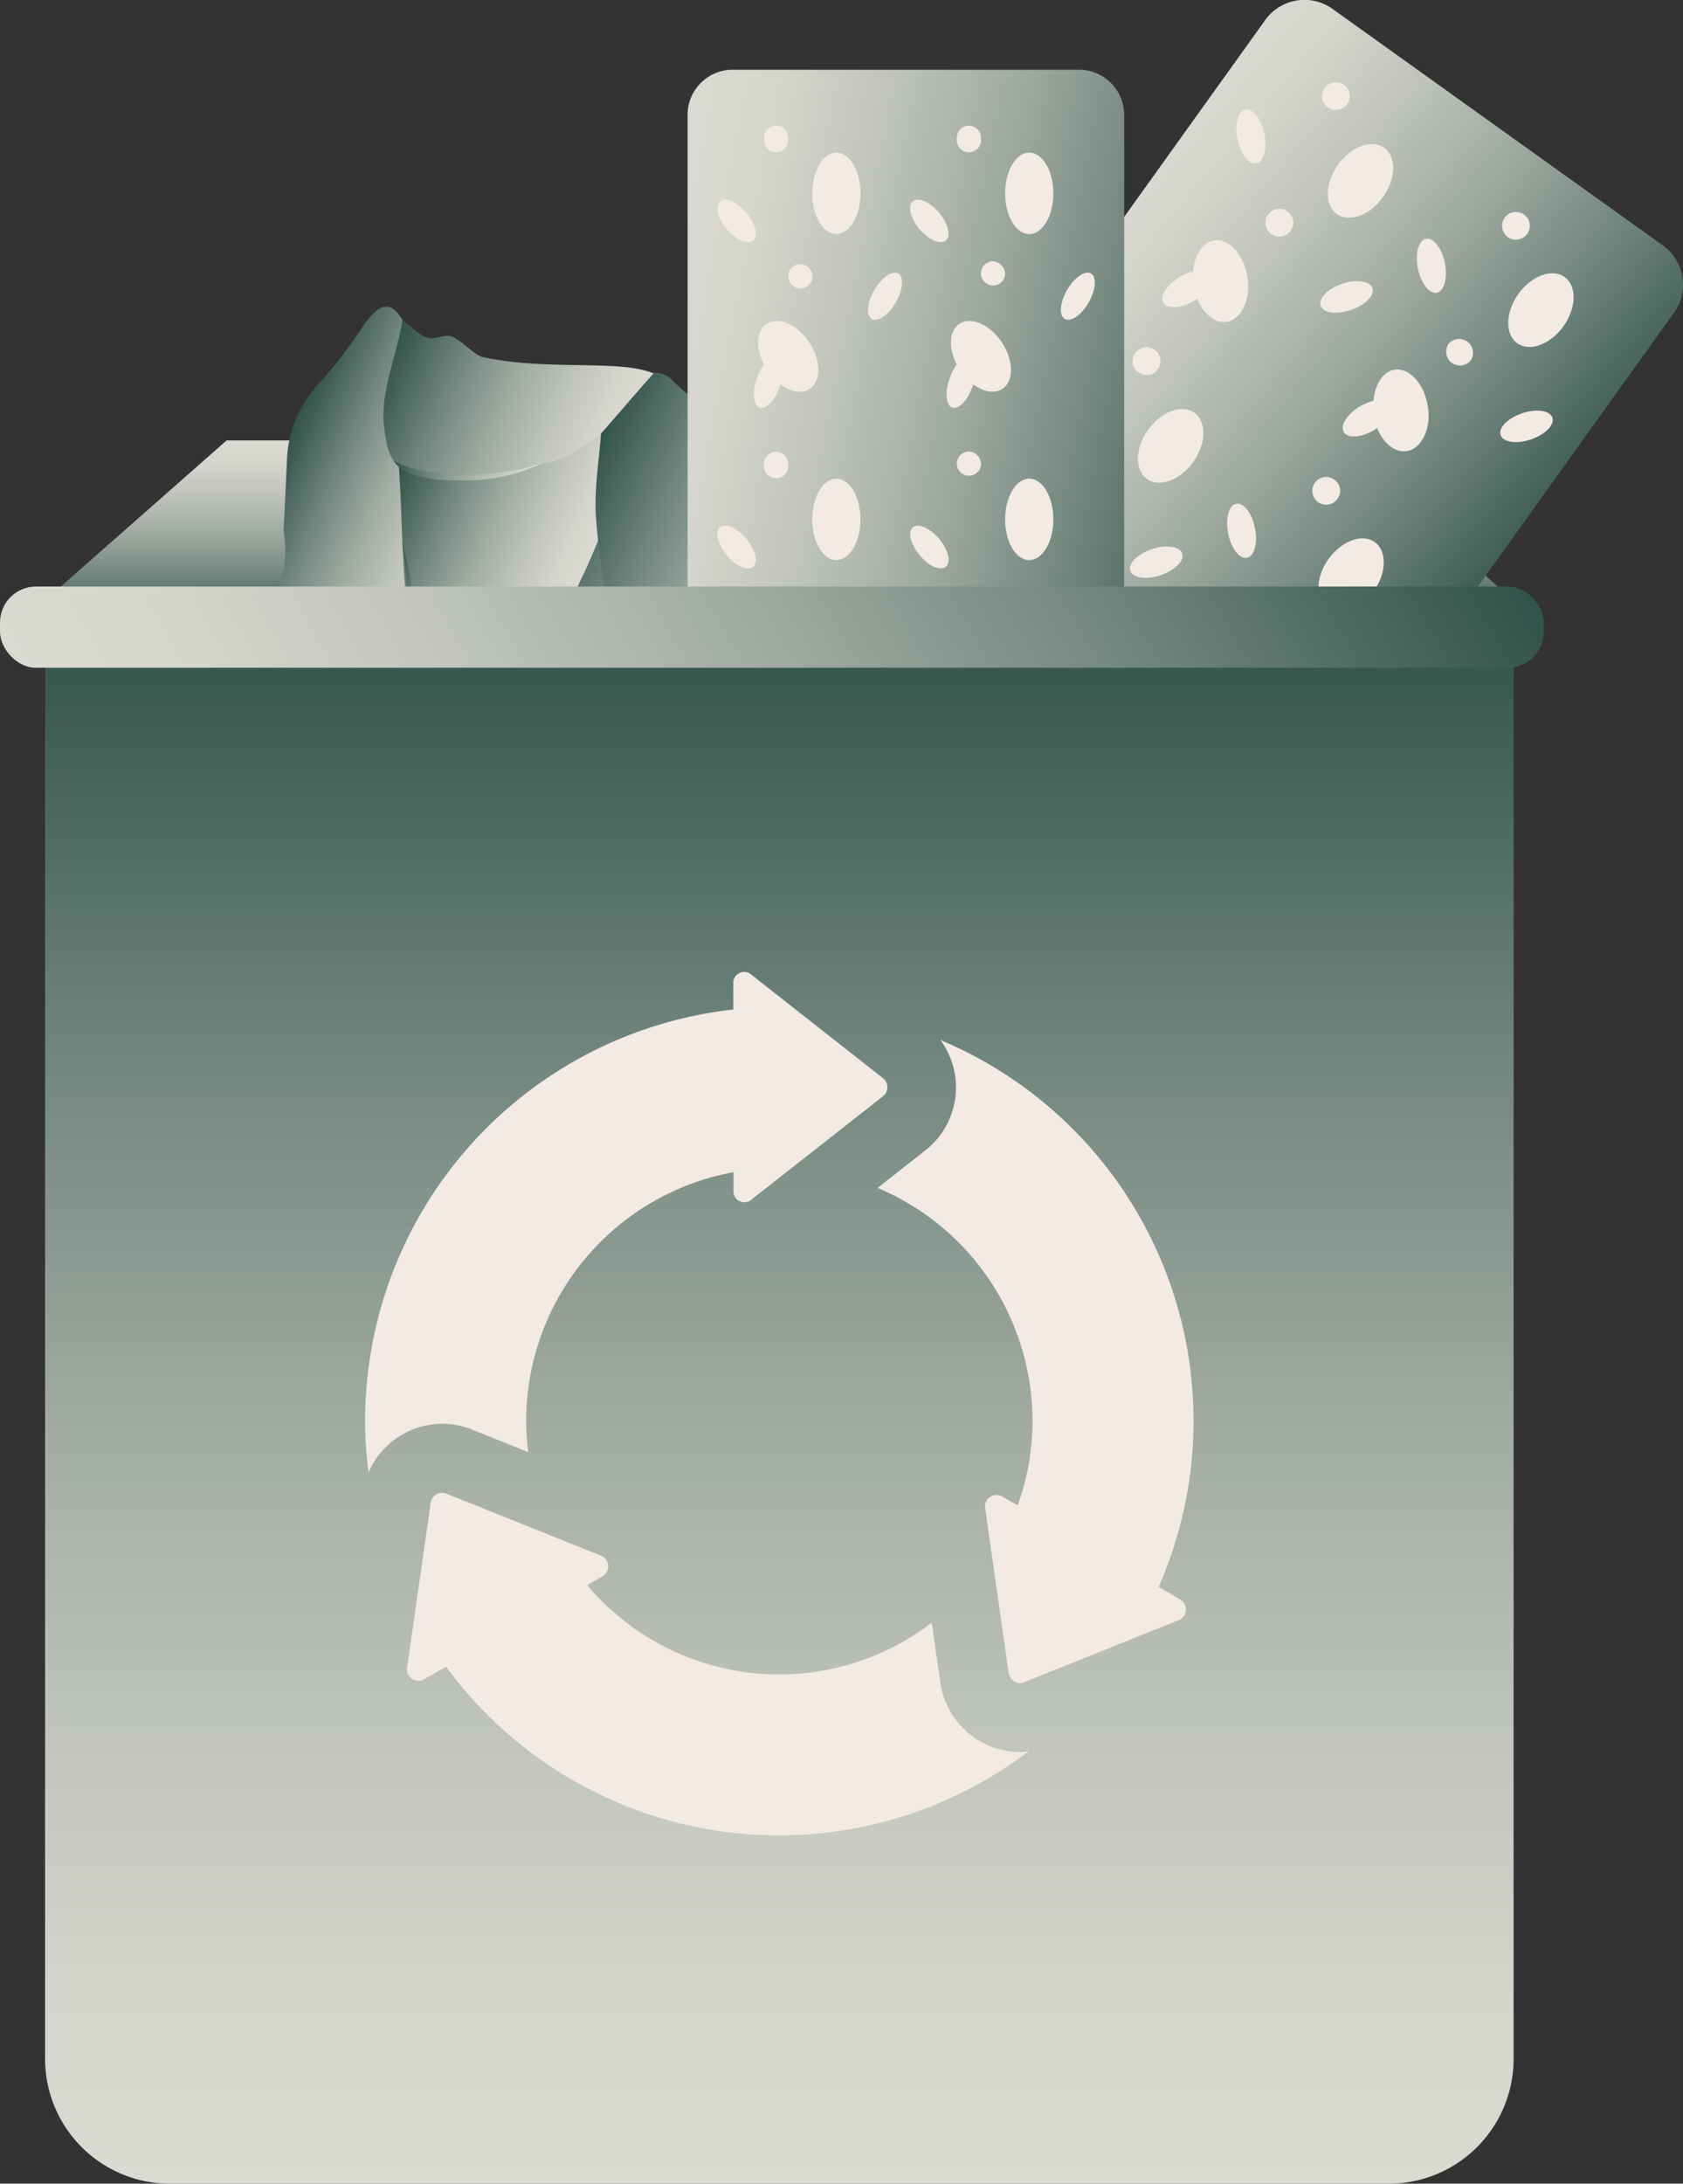 <?xml version="1.0" encoding="UTF-8"?> <svg xmlns="http://www.w3.org/2000/svg" xmlns:xlink="http://www.w3.org/1999/xlink" viewBox="0 0 154.2 200"><rect x="0" y="0" width="154.2" height="200" fill="#333333" stroke="none"/><defs><style>.cls-1{fill:url(#linear-gradient);}.cls-10,.cls-11,.cls-2,.cls-3,.cls-4,.cls-5,.cls-6,.cls-7,.cls-8,.cls-9{fill-rule:evenodd;}.cls-2{fill:url(#linear-gradient-2);}.cls-3{fill:url(#linear-gradient-3);}.cls-4{fill:url(#linear-gradient-4);}.cls-5{fill:url(#linear-gradient-5);}.cls-6{fill:url(#linear-gradient-6);}.cls-7{fill:url(#linear-gradient-7);}.cls-8{fill:url(#linear-gradient-8);}.cls-9{fill:url(#linear-gradient-9);}.cls-10{fill:url(#linear-gradient-10);}.cls-11{fill:url(#linear-gradient-11);}.cls-12{fill:url(#linear-gradient-12);}.cls-13{fill:url(#linear-gradient-13);}.cls-14{fill:url(#linear-gradient-14);}.cls-15{fill:url(#linear-gradient-15);}.cls-16{fill:url(#linear-gradient-16);}.cls-17{fill:url(#linear-gradient-17);}.cls-18{fill:url(#linear-gradient-18);}.cls-19{fill:url(#linear-gradient-19);}.cls-20{fill:#f2eae3;}.cls-21{fill:url(#linear-gradient-20);}.cls-22{fill:url(#linear-gradient-21);}.cls-23{fill:url(#linear-gradient-22);}</style><linearGradient id="linear-gradient" x1="71.4" y1="40.34" x2="71.4" y2="57.44" gradientUnits="userSpaceOnUse"><stop offset="0" stop-color="#dbdad2"></stop><stop offset="0.12" stop-color="#d4d5cd"></stop><stop offset="0.28" stop-color="#c1c5bd"></stop><stop offset="0.48" stop-color="#a2aca4"></stop><stop offset="0.7" stop-color="#768a82"></stop><stop offset="0.94" stop-color="#3f5d55"></stop><stop offset="1" stop-color="#31524a"></stop></linearGradient><linearGradient id="linear-gradient-2" x1="41.27" y1="-44.89" x2="58.97" y2="-44.89" gradientTransform="translate(92.77 89.35) rotate(-156.49)" xlink:href="#linear-gradient"></linearGradient><linearGradient id="linear-gradient-3" x1="25.19" y1="-26.78" x2="56.59" y2="-26.78" gradientTransform="translate(92.77 89.35) rotate(-156.49)" xlink:href="#linear-gradient"></linearGradient><linearGradient id="linear-gradient-4" x1="50.93" y1="-12.14" x2="64.63" y2="-12.14" gradientTransform="translate(92.77 89.35) rotate(-156.49)" xlink:href="#linear-gradient"></linearGradient><linearGradient id="linear-gradient-5" x1="53.15" y1="1.37" x2="66.46" y2="1.37" gradientTransform="translate(92.77 89.35) rotate(-156.49)" xlink:href="#linear-gradient"></linearGradient><linearGradient id="linear-gradient-6" x1="46.55" y1="-37.45" x2="63.69" y2="-37.45" gradientTransform="translate(92.77 89.35) rotate(-156.49)" xlink:href="#linear-gradient"></linearGradient><linearGradient id="linear-gradient-7" x1="61.17" y1="-2.34" x2="80.55" y2="-2.34" gradientTransform="translate(92.77 89.35) rotate(-156.49)" xlink:href="#linear-gradient"></linearGradient><linearGradient id="linear-gradient-8" x1="50.69" y1="17.63" x2="70.17" y2="17.63" gradientTransform="translate(92.77 89.35) rotate(-156.49)" xlink:href="#linear-gradient"></linearGradient><linearGradient id="linear-gradient-9" x1="22.78" y1="0.69" x2="31.44" y2="0.69" gradientTransform="translate(92.77 89.35) rotate(-156.49)" xlink:href="#linear-gradient"></linearGradient><linearGradient id="linear-gradient-10" x1="24.84" y1="12.06" x2="54.6" y2="12.06" gradientTransform="translate(92.77 89.35) rotate(-156.49)" xlink:href="#linear-gradient"></linearGradient><linearGradient id="linear-gradient-11" x1="52.17" y1="28.83" x2="75.16" y2="28.83" gradientTransform="translate(92.77 89.35) rotate(-156.49)" xlink:href="#linear-gradient"></linearGradient><linearGradient id="linear-gradient-12" x1="46.48" y1="-50.56" x2="51.92" y2="-50.56" gradientTransform="translate(92.77 89.35) rotate(-156.49)" xlink:href="#linear-gradient"></linearGradient><linearGradient id="linear-gradient-13" x1="49.79" y1="-50.48" x2="57.3" y2="-50.48" gradientTransform="translate(92.77 89.35) rotate(-156.49)" xlink:href="#linear-gradient"></linearGradient><linearGradient id="linear-gradient-14" x1="46.25" y1="-71.98" x2="51.66" y2="-71.98" gradientTransform="translate(92.77 89.35) rotate(-156.49)" xlink:href="#linear-gradient"></linearGradient><linearGradient id="linear-gradient-15" x1="55.18" y1="-6.39" x2="67.17" y2="-6.39" gradientTransform="translate(92.77 89.35) rotate(-156.49)" xlink:href="#linear-gradient"></linearGradient><linearGradient id="linear-gradient-16" x1="50.91" y1="2.66" x2="54.22" y2="2.66" gradientTransform="translate(92.77 89.35) rotate(-156.49)" xlink:href="#linear-gradient"></linearGradient><linearGradient id="linear-gradient-17" x1="27.17" y1="-7.38" x2="45.92" y2="-7.38" gradientTransform="translate(92.77 89.35) rotate(-156.49)" xlink:href="#linear-gradient"></linearGradient><linearGradient id="linear-gradient-18" x1="58.08" y1="23.1" x2="70.79" y2="23.1" gradientTransform="translate(92.77 89.35) rotate(-156.49)" xlink:href="#linear-gradient"></linearGradient><linearGradient id="linear-gradient-19" x1="102.28" y1="397.67" x2="110.89" y2="320.11" gradientTransform="matrix(-0.58, 0.81, -0.55, -0.39, 366.75, 105.08)" xlink:href="#linear-gradient"></linearGradient><linearGradient id="linear-gradient-20" x1="118.7" y1="447.03" x2="148.62" y2="358.17" gradientTransform="matrix(0, 1, -0.58, 0, 317.89, -78.38)" xlink:href="#linear-gradient"></linearGradient><linearGradient id="linear-gradient-21" x1="71.4" y1="200" x2="71.4" y2="57.18" xlink:href="#linear-gradient"></linearGradient><linearGradient id="linear-gradient-22" x1="17.12" y1="88.39" x2="124.34" y2="26.49" xlink:href="#linear-gradient"></linearGradient></defs><g id="Layer_2" data-name="Layer 2"><g id="Layer_1-2" data-name="Layer 1"><polygon class="cls-1" points="122.05 40.34 20.76 40.34 1.35 57.44 141.45 57.44 122.05 40.34"></polygon><path class="cls-2" d="M19.31,140.19c-1.25-2.28-2.38-4.3-3.64-6.58a93.2,93.2,0,0,1,8.7-34.74l9.11-12.75,9.41-3.35L32.21,125.11C27.94,130.47,23.38,139.49,19.31,140.19Z"></path><path class="cls-3" d="M19.29,140.15l2.59,3.1c1.14,1.37,2.78,1.65,5.43,1.81,2.42.16,4.65,1.38,7,2,2.66.65,3.93-1.27,5.28-3.74,2.8-5.1,6.35-10,8.81-15.23,3.59-7.66,6.3-15.44,9.26-23.36q1.66-21.3,3.35-42.6l-6-16L39.51,69.92c-.33,5.4-1.49,10.81-1,16.2.2,2.19-1.26,5-3.22,8.66-3.57,6.77-6.46,13.88-9.47,20.93-2.37,5.57-3.74,12.27-5.59,18.39C20.05,136.27,21.15,139.74,19.29,140.15Z"></path><path class="cls-4" d="M31.26,92.6c3.52-4.28,6-6.83,7.26-6.21.31-5,3.21-12.61,6.68-20.94-2.42-.91-5-2.59-7.37-3.5l-7,7.79Q31,81.17,31.26,92.6Z"></path><path class="cls-5" d="M35.56,71.16c1.28-1.92,1.84-4.6,3.83-5.77,1.67-1,3.87,0,5.81.07q.19-3.15.4-6.32L35,55.64Z"></path><path class="cls-6" d="M19.7,140.64c-2.69-3.25-6.08-6.8-7.11-9.32,1.24-7.39,2.1-14.84,3.7-22.16.94-4.31,2.61-8.43,3.91-12.64l16.51-33c.14,4-.88,8.77-2.12,14.87-.62,3-.6,5.35-1,7.23-.59,2.56-1.28,4.4-1.93,6.56a67.12,67.12,0,0,0-9.76,20.1C16.5,129.13,16.7,137,19.7,140.64Z"></path><path class="cls-7" d="M19.43,99c.87-3.46,2.28-7,2.29-10.51,0-4.6-.61-9.79.16-17.76.3-3-.53-7,2.4-13.28,1.44-3.08,2.19-6,1.7-8.85.11-2.14.21-4.27.31-6.41a10.91,10.91,0,0,1,3-7.15,42.2,42.2,0,0,0,3.86-5c1.9-2.88,2.92-2.18,3.91-.44q.39,14.55.77,29.1c-.33,4.09-1.79,8.88-5.41,15C30,78.53,27.53,83.39,25,88.19,23.1,91.77,21.39,95.42,19.43,99Z"></path><path class="cls-8" d="M45.2,65.47c-.4-1-.89-1.74-3.2-3A5.64,5.64,0,0,1,39.53,60c-.45-.8-1.73-1.1-1.89-2-.87-5.05-.73-10.21-1.1-15.32l20.91-4c-.9,3.65-1.25,7.47-2.69,10.93a67.61,67.61,0,0,1-7.55,13.72A4.23,4.23,0,0,1,45.2,65.47Z"></path><path class="cls-9" d="M57.09,106.21c-.62-4.82.78-11.47,2.07-18.4,6.06-12.22,10.93-25.1,18.19-36.65,1-1.57,3.73-.89,5-.23.27.78,1.18,1.31,1,2.11-.49,2.15-1.9,4-2.75,6-2,4.82-3.84,9.7-5.76,14.55L64,93.57A66.58,66.58,0,0,0,57.09,106.21Z"></path><path class="cls-10" d="M58.85,89.45a75.62,75.62,0,0,0-1.63-23.86c-.87-6-2.12-12-2.6-18-.23-2.84.33-5.69.49-8.54l4-4.71a2.14,2.14,0,0,1,2.4.4c3.08,3.16,8.16,5.41,12.4,8.23,1.71,1.24,3,3,4.72,4.24C81.2,49,82.3,50,82.36,51c-.77-.42-1.73-.31-3.17,1.07-1.45,2-2.89,4.07-4.33,6.1-2.59,4.56-4.45,9.56-7,14.13C64.85,78.13,60.78,83.69,58.85,89.45Z"></path><path class="cls-11" d="M59.88,34.2c-1.72,1.91-3.34,3.86-5.05,5.77-1.6.94-2.56,1.86-4.34,2.38-2.13.15-5.47,1.41-7.59,1.53a22.7,22.7,0,0,0-5.72-.75c-1.59-.82-1.78-2.35-2-4.13-.34-3.21,1.19-6.46,1.69-9.64.84.5,1.4,1.3,2.34,1.58.7.2,1.5-.37,2.18-.12.9.34,1.91,1.59,2.83,1.89C50.29,34,56.77,32.88,59.88,34.2Z"></path><path class="cls-12" d="M26.77,114.87q4-10.12,8.8-19.94c-6.83,11.43-13.44,23.42-15.24,36.61-.3,2.22.76,4.37.62,6.39a57.86,57.86,0,0,1,1.87-11.77A115.17,115.17,0,0,1,26.77,114.87Z"></path><path class="cls-13" d="M30.75,94A54.15,54.15,0,0,0,19,118.49c-1.06,5.45-2.6,11.65-.63,17,.56-3.79.38-7.65,1-11.38a85.83,85.83,0,0,1,2.49-10.51C23.81,107.29,26.41,99.09,30.75,94Z"></path><path class="cls-14" d="M21.23,134.73c-.11,1.19-.21,2.37-.32,3.55-.05.63-.37,1.47-1,1.34a1.13,1.13,0,0,1-.39-.21,5.3,5.3,0,0,1-1.78-3.53,15.65,15.65,0,0,1,.21-4c.18,1.29.35,2.58.53,3.87.1.74.34,1.63,1.06,1.8a9.91,9.91,0,0,1,1.05-4c.35.41.75.63.62,1.15Z"></path><path class="cls-15" d="M35.53,67.28a138.43,138.43,0,0,1-10.43,22c2.11-6.67,5.66-12.78,8.39-19.23s4.67-13.54,3.32-20.4A38.16,38.16,0,0,1,38.2,62.29a75.83,75.83,0,0,1-2.38,13.17l-2,8.08C33.53,85,33,90,31.76,90.48c.29-3.8,1.78-7.78,2.41-11.59q.49-3,.84-6C35.2,71.24,35,68.81,35.53,67.28Z"></path><path class="cls-16" d="M45.51,66.13c.86-1.13,1.86-2.14,2.71-3.28a31.22,31.22,0,0,0,3.67-7.27q-3.6,4.48-6.88,9.2a21.88,21.88,0,0,0-2.87,5.12,41.35,41.35,0,0,0-1.53,6.94c1.11-1.16,1.38-3.79,2-5.37A21.77,21.77,0,0,1,45.51,66.13Z"></path><path class="cls-17" d="M56,58.81a89.88,89.88,0,0,1,3.77,26.83c1.65-4.9,4.92-9.06,8.14-13.11-3.39,4.27-5.71,10-7.5,15.13a69.08,69.08,0,0,0-2.34,8.24c-.59,2.7-.57,5.8-1.4,8.38-.54-1,.31-3.89.47-5.2.23-2,.43-3.91.58-5.87q.43-5.67.4-11.37A135.78,135.78,0,0,0,56,58.81Z"></path><path class="cls-18" d="M49.91,42.31a22.42,22.42,0,0,1-11.46.75,12.1,12.1,0,0,1-2.37-.83C37.15,43.91,40.54,44,42.29,44A16.37,16.37,0,0,0,49.91,42.31Z"></path><path class="cls-19" d="M101.47,101.09l52-72.58a4.43,4.43,0,0,0-1.25-6.13L122.22.91a4.43,4.43,0,0,0-6.2.79L64,74.27a4.43,4.43,0,0,0,1.25,6.13l30,21.47A4.43,4.43,0,0,0,101.47,101.09Z"></path><path class="cls-20" d="M100,81.55a1.27,1.27,0,1,1-.31-1.75A1.26,1.26,0,0,1,100,81.55Z"></path><ellipse class="cls-20" cx="106.4" cy="76.96" rx="3.73" ry="2.54" transform="translate(-18.12 118.65) rotate(-54.39)"></ellipse><path class="cls-20" d="M105.17,70a1.27,1.27,0,1,1-.31-1.75A1.26,1.26,0,0,1,105.17,70Z"></path><ellipse class="cls-20" cx="116.34" cy="56.53" rx="1.24" ry="1.27" transform="translate(2.64 118.2) rotate(-54.39)"></ellipse><ellipse class="cls-20" cx="123.79" cy="52.68" rx="3.73" ry="2.54" transform="translate(8.88 122.65) rotate(-54.39)"></ellipse><path class="cls-20" d="M122.55,45.68a1.27,1.27,0,1,1-.3-1.75A1.25,1.25,0,0,1,122.55,45.68Z"></path><path class="cls-20" d="M134.76,33a1.27,1.27,0,0,1-2.06-1.48A1.27,1.27,0,0,1,134.76,33Z"></path><ellipse class="cls-20" cx="141.18" cy="28.41" rx="3.73" ry="2.54" transform="translate(35.88 126.64) rotate(-54.39)"></ellipse><path class="cls-20" d="M139.94,21.4a1.27,1.27,0,1,1-.31-1.75A1.25,1.25,0,0,1,139.94,21.4Z"></path><path class="cls-20" d="M121.35,8.08a1.27,1.27,0,1,1,.3,1.75A1.25,1.25,0,0,1,121.35,8.08Z"></path><ellipse class="cls-20" cx="124.65" cy="16.57" rx="3.73" ry="2.54" transform="translate(38.6 108.26) rotate(-54.39)"></ellipse><path class="cls-20" d="M113.37,12.71c-.26-1.36.08-2.57.76-2.68s1.46.89,1.72,2.25-.07,2.57-.76,2.69S113.64,14.07,113.37,12.71Z"></path><ellipse class="cls-20" cx="131.14" cy="24.34" rx="1.26" ry="2.52" transform="translate(-2.22 26.33) rotate(-11.37)"></ellipse><path class="cls-20" d="M116.17,19.68a1.27,1.27,0,1,1,.31,1.75A1.26,1.26,0,0,1,116.17,19.68Z"></path><path class="cls-20" d="M121,28c-.24-.65.63-1.54,1.94-2s2.57-.28,2.8.38-.63,1.55-1.94,2S121.2,28.68,121,28Z"></path><path class="cls-20" d="M137.49,39.86c-.24-.65.63-1.54,1.94-2s2.57-.27,2.8.38-.63,1.55-1.94,2S137.73,40.52,137.49,39.86Z"></path><path class="cls-20" d="M106.59,27.74c-.37-.59.29-1.65,1.48-2.36a4.18,4.18,0,0,1,1.24-.51c.13-1.55.93-2.75,2-2.86,1.39-.14,2.71,1.42,3,3.48s-.67,3.86-2,4c-1.06.1-2.08-.79-2.62-2.13l-.26.18C108.22,28.24,107,28.34,106.59,27.74Z"></path><path class="cls-20" d="M123.12,39.58c-.36-.59.29-1.65,1.48-2.36a4.29,4.29,0,0,1,1.24-.51c.13-1.55.93-2.75,2-2.86,1.39-.14,2.71,1.42,3,3.48s-.67,3.86-2.05,4c-1.06.1-2.08-.79-2.61-2.13l-.27.18C124.75,40.08,123.49,40.18,123.12,39.58Z"></path><path class="cls-20" d="M104,32.36a1.27,1.27,0,1,1,.31,1.75A1.25,1.25,0,0,1,104,32.36Z"></path><ellipse class="cls-20" cx="107.26" cy="40.84" rx="3.73" ry="2.54" transform="translate(11.6 104.26) rotate(-54.39)"></ellipse><path class="cls-20" d="M96,37c-.27-1.37.07-2.57.76-2.69s1.45.9,1.71,2.26-.07,2.57-.76,2.68S96.25,38.35,96,37Z"></path><path class="cls-20" d="M112.52,48.83c-.27-1.37.07-2.57.76-2.69s1.45.9,1.71,2.26-.07,2.57-.76,2.69S112.78,50.19,112.52,48.83Z"></path><ellipse class="cls-20" cx="99.81" cy="44.69" rx="1.24" ry="1.27" transform="translate(5.36 99.81) rotate(-54.39)"></ellipse><ellipse class="cls-20" cx="105.94" cy="51.49" rx="2.51" ry="1.26" transform="translate(-10.84 36.07) rotate(-18.4)"></ellipse><path class="cls-20" d="M120.1,64.14c-.24-.65.63-1.55,1.94-2s2.57-.28,2.81.38-.64,1.55-1.95,2S120.34,64.8,120.1,64.14Z"></path><path class="cls-20" d="M89.2,52c-.36-.6.3-1.65,1.48-2.36a4.29,4.29,0,0,1,1.24-.51c.13-1.55.93-2.75,2-2.87,1.39-.14,2.71,1.42,3,3.49s-.66,3.85-2,4c-1.06.11-2.08-.78-2.61-2.12a2.46,2.46,0,0,1-.27.17C90.83,52.52,89.57,52.61,89.2,52Z"></path><path class="cls-20" d="M105.74,63.86c-.37-.59.29-1.65,1.47-2.36a4.29,4.29,0,0,1,1.24-.51c.13-1.55.93-2.75,2.06-2.87,1.38-.14,2.71,1.42,3,3.49s-.66,3.85-2,4c-1,.11-2.07-.78-2.61-2.12l-.26.17C107.36,64.36,106.1,64.45,105.74,63.86Z"></path><path class="cls-20" d="M86.57,56.63a1.27,1.27,0,1,1,.31,1.76A1.27,1.27,0,0,1,86.57,56.63Z"></path><ellipse class="cls-20" cx="89.87" cy="65.12" rx="3.73" ry="2.54" transform="translate(-15.4 100.26) rotate(-54.39)"></ellipse><path class="cls-20" d="M78.6,61.26c-.27-1.36.07-2.56.76-2.68s1.45.89,1.72,2.26-.08,2.56-.77,2.68S78.86,62.63,78.6,61.26Z"></path><ellipse class="cls-20" cx="96.37" cy="72.89" rx="1.26" ry="2.52" transform="translate(-12.48 20.43) rotate(-11.37)"></ellipse><path class="cls-20" d="M81.39,68.23A1.27,1.27,0,1,1,81.7,70,1.26,1.26,0,0,1,81.39,68.23Z"></path><path class="cls-20" d="M86.18,76.58c-.24-.66.63-1.55,1.94-2s2.57-.27,2.81.38-.64,1.55-2,2S86.42,77.23,86.18,76.58Z"></path><path class="cls-20" d="M102.71,88.42c-.24-.66.63-1.55,1.94-2s2.57-.27,2.81.38-.63,1.55-1.94,2S103,89.07,102.71,88.42Z"></path><path class="cls-20" d="M71.82,76.3c-.37-.6.29-1.65,1.47-2.36a4.63,4.63,0,0,1,1.24-.52c.13-1.55.93-2.75,2.06-2.86,1.38-.14,2.71,1.42,3,3.49s-.66,3.85-2,4c-1,.11-2.07-.78-2.61-2.13l-.26.18C73.44,76.8,72.19,76.89,71.82,76.3Z"></path><path class="cls-20" d="M88.35,88.14c-.37-.6.29-1.65,1.47-2.36a4.77,4.77,0,0,1,1.24-.52c.13-1.55.94-2.75,2.06-2.86,1.38-.14,2.71,1.42,3,3.49s-.66,3.85-2,4C93,90,92,89.1,91.42,87.75l-.26.18C90,88.64,88.72,88.73,88.35,88.14Z"></path><path class="cls-21" d="M103,99.91V10.65a4.14,4.14,0,0,0-4-4.26H67a4.13,4.13,0,0,0-4,4.26V99.91a4.13,4.13,0,0,0,4,4.26H99A4.14,4.14,0,0,0,103,99.91Z"></path><path class="cls-20" d="M92.09,84.9A1.11,1.11,0,1,1,91,83.65,1.19,1.19,0,0,1,92.09,84.9Z"></path><ellipse class="cls-20" cx="94.3" cy="77.43" rx="2.21" ry="3.73"></ellipse><path class="cls-20" d="M89.88,72.45a1.11,1.11,0,1,1-1.1-1.24A1.18,1.18,0,0,1,89.88,72.45Z"></path><ellipse class="cls-20" cx="90.98" cy="55.03" rx="1.1" ry="1.24"></ellipse><ellipse class="cls-20" cx="94.3" cy="47.57" rx="2.21" ry="3.73"></ellipse><path class="cls-20" d="M89.88,42.59a1.11,1.11,0,1,1-1.1-1.24A1.18,1.18,0,0,1,89.88,42.59Z"></path><path class="cls-20" d="M92.09,25.17A1.11,1.11,0,1,1,91,23.93,1.19,1.19,0,0,1,92.09,25.17Z"></path><ellipse class="cls-20" cx="94.3" cy="17.71" rx="2.21" ry="3.73"></ellipse><path class="cls-20" d="M89.88,12.73a1.11,1.11,0,1,1-2.21,0,1.11,1.11,0,1,1,2.21,0Z"></path><path class="cls-20" d="M70,12.73a1.11,1.11,0,1,1,2.21,0,1.11,1.11,0,1,1-2.21,0Z"></path><ellipse class="cls-20" cx="76.63" cy="17.71" rx="2.21" ry="3.73"></ellipse><path class="cls-20" d="M66.72,21.14c-.88-1-1.24-2.13-.82-2.63s1.48-.12,2.36.84,1.24,2.13.82,2.62S67.6,22.09,66.72,21.14Z"></path><ellipse class="cls-20" cx="85.15" cy="20.24" rx="1.17" ry="2.35" transform="translate(7.11 59.87) rotate(-40.3)"></ellipse><path class="cls-20" d="M72.22,25.17a1.11,1.11,0,1,1,1.1,1.25A1.18,1.18,0,0,1,72.22,25.17Z"></path><path class="cls-20" d="M79.82,29.17c-.5-.39-.33-1.63.37-2.75s1.67-1.72,2.17-1.33.33,1.63-.37,2.76S80.32,29.56,79.82,29.17Z"></path><path class="cls-20" d="M97.49,29.17c-.5-.39-.34-1.63.36-2.75s1.67-1.72,2.17-1.33.34,1.63-.36,2.76S98,29.56,97.49,29.17Z"></path><path class="cls-20" d="M69.54,37.31c-.57-.27-.63-1.52-.16-2.78A4.7,4.7,0,0,1,70,33.39c-.69-1.34-.73-2.78,0-3.53.91-.92,2.63-.42,3.86,1.11s1.48,3.52.57,4.44c-.69.71-1.86.58-2.92-.21,0,.1-.06.2-.1.3C70.94,36.77,70.1,37.57,69.54,37.31Z"></path><path class="cls-20" d="M87.2,37.31c-.56-.27-.63-1.52-.15-2.78a4.69,4.69,0,0,1,.61-1.14c-.69-1.34-.73-2.78,0-3.53.9-.92,2.63-.42,3.85,1.11s1.49,3.52.58,4.44c-.69.71-1.86.58-2.92-.21,0,.1-.06.2-.1.3C88.6,36.77,87.76,37.57,87.2,37.31Z"></path><path class="cls-20" d="M70,42.59a1.11,1.11,0,1,1,2.21,0,1.11,1.11,0,1,1-2.21,0Z"></path><ellipse class="cls-20" cx="76.63" cy="47.57" rx="2.21" ry="3.73"></ellipse><path class="cls-20" d="M66.72,51c-.88-1-1.24-2.13-.82-2.63s1.48-.12,2.35.84,1.25,2.13.83,2.62S67.6,52,66.72,51Z"></path><path class="cls-20" d="M84.39,51c-.88-1-1.25-2.13-.83-2.63s1.48-.12,2.36.84,1.24,2.13.82,2.62S85.26,52,84.39,51Z"></path><ellipse class="cls-20" cx="73.32" cy="55.03" rx="1.1" ry="1.24"></ellipse><ellipse class="cls-20" cx="81.09" cy="56.99" rx="2.4" ry="1.14" transform="translate(-8.81 98.74) rotate(-60.01)"></ellipse><path class="cls-20" d="M97.49,59c-.5-.39-.34-1.62.36-2.75S99.52,54.56,100,55s.34,1.62-.36,2.75S98,59.43,97.49,59Z"></path><path class="cls-20" d="M69.54,67.17c-.57-.27-.63-1.51-.16-2.78A4.7,4.7,0,0,1,70,63.25c-.69-1.34-.73-2.78,0-3.52.91-.92,2.63-.43,3.86,1.11s1.48,3.51.57,4.43c-.69.71-1.86.58-2.92-.2,0,.09-.06.19-.1.29C70.94,66.63,70.1,67.44,69.54,67.17Z"></path><path class="cls-20" d="M87.2,67.17c-.56-.27-.63-1.51-.15-2.78a4.69,4.69,0,0,1,.61-1.14c-.69-1.34-.73-2.78,0-3.52.9-.92,2.63-.43,3.85,1.11s1.49,3.51.58,4.43c-.69.71-1.86.58-2.92-.2,0,.09-.06.19-.1.29C88.6,66.63,87.76,67.44,87.2,67.17Z"></path><path class="cls-20" d="M70,72.45a1.11,1.11,0,1,1,1.1,1.25A1.18,1.18,0,0,1,70,72.45Z"></path><ellipse class="cls-20" cx="76.63" cy="77.43" rx="2.21" ry="3.73"></ellipse><path class="cls-20" d="M66.72,80.86c-.88-1-1.24-2.13-.82-2.62s1.48-.12,2.35.83,1.25,2.13.83,2.62S67.6,81.81,66.72,80.86Z"></path><ellipse class="cls-20" cx="85.15" cy="79.97" rx="1.17" ry="2.35" transform="translate(-31.51 74.04) rotate(-40.3)"></ellipse><path class="cls-20" d="M72.22,84.9a1.11,1.11,0,1,1,1.1,1.24A1.18,1.18,0,0,1,72.22,84.9Z"></path><path class="cls-20" d="M79.82,88.89c-.5-.39-.33-1.62.37-2.75s1.67-1.72,2.17-1.32.33,1.62-.37,2.75S80.32,89.29,79.82,88.89Z"></path><path class="cls-20" d="M97.49,88.89c-.5-.39-.34-1.62.36-2.75s1.67-1.72,2.17-1.32.34,1.62-.36,2.75S98,89.29,97.49,88.89Z"></path><path class="cls-20" d="M69.54,97c-.57-.27-.63-1.51-.16-2.78A4.7,4.7,0,0,1,70,93.11c-.69-1.33-.73-2.78,0-3.52.91-.92,2.63-.43,3.86,1.11s1.48,3.52.57,4.44c-.69.7-1.86.57-2.92-.21a2.47,2.47,0,0,1-.1.29C70.94,96.49,70.1,97.3,69.54,97Z"></path><path class="cls-20" d="M87.2,97c-.56-.27-.63-1.51-.15-2.78a4.69,4.69,0,0,1,.61-1.14c-.69-1.33-.73-2.78,0-3.52.9-.92,2.63-.43,3.85,1.11s1.49,3.52.58,4.44c-.69.7-1.86.57-2.92-.21,0,.1-.06.2-.1.29C88.6,96.49,87.76,97.3,87.2,97Z"></path><path class="cls-22" d="M4.13,57.18H138.68a0,0,0,0,1,0,0V188.56A11.44,11.44,0,0,1,127.24,200H15.57A11.44,11.44,0,0,1,4.13,188.56V57.18A0,0,0,0,1,4.13,57.18Z"></path><path class="cls-20" d="M93.47,160.47a7.43,7.43,0,0,1-7.31-6.34l-.79-5.51a23,23,0,0,1-31.57-3.44l1.4-.81a1.05,1.05,0,0,0-.14-1.89L40.9,136.8a1.06,1.06,0,0,0-1.44.83L37.3,152.74a1.05,1.05,0,0,0,1.57,1.06l2-1.15a37.83,37.83,0,0,0,53.39,7.74A6.87,6.87,0,0,1,93.47,160.47Z"></path><path class="cls-20" d="M80.89,98.74l-12-9.43a1,1,0,0,0-1.7.83v2.32a37.92,37.92,0,0,0-33.74,37.68,36.52,36.52,0,0,0,.32,4.71,7.39,7.39,0,0,1,6.74-4.45h0a7.38,7.38,0,0,1,2.74.53L48.4,133a22.24,22.24,0,0,1-.19-2.85,23.17,23.17,0,0,1,19-22.79V109a1,1,0,0,0,1.7.82l12-9.42A1.05,1.05,0,0,0,80.89,98.74Zm25.27,46.6a37.82,37.82,0,0,0-20-50.09,7.32,7.32,0,0,1-1.39,10.12l-4.36,3.43A23.17,23.17,0,0,1,94.6,130.14a22.82,22.82,0,0,1-1.36,7.74l-1.41-.81a1.05,1.05,0,0,0-1.57,1.06l2.16,15.11a1.05,1.05,0,0,0,1.44.82L108,148.39a1.06,1.06,0,0,0,.13-1.9Z"></path><rect class="cls-23" y="53.72" width="141.45" height="7.44" rx="3.3"></rect></g></g></svg> 